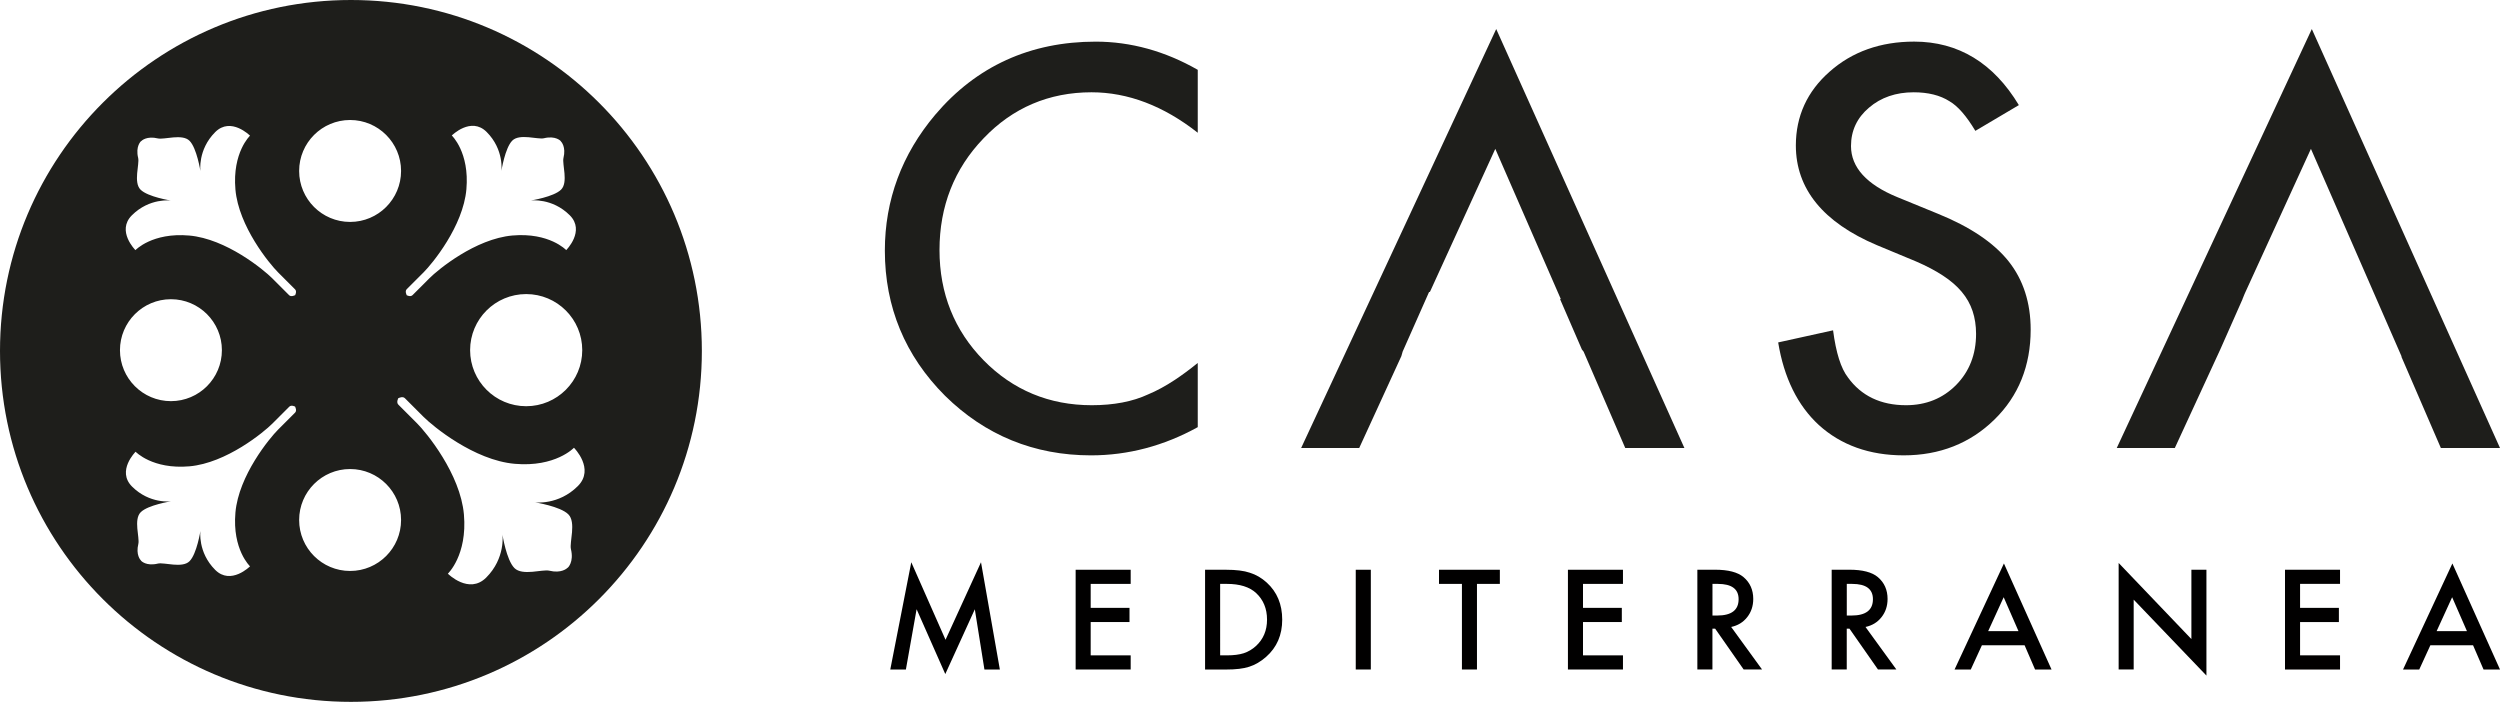 <?xml version="1.0" encoding="utf-8"?>
<!-- Generator: Adobe Illustrator 26.1.0, SVG Export Plug-In . SVG Version: 6.00 Build 0)  -->
<svg version="1.1" id="Layer_1" xmlns="http://www.w3.org/2000/svg" xmlns:xlink="http://www.w3.org/1999/xlink" x="0px" y="0px"
	 viewBox="0 0 700 197.29" style="enable-background:new 0 0 700 197.29;" xml:space="preserve">
<style type="text/css">
	.st0{fill:#FFFFFF;}
	.st1{fill:#010000;}
	.st2{fill:#1E1E1B;}
</style>
<g>
	<g>
		<path class="st2" d="M98.26,0C43.99,0,0,43.99,0,98.26c0,54.26,43.99,98.26,98.26,98.26c54.26,0,98.26-43.99,98.26-98.26
			C196.51,43.99,152.52,0,98.26,0z M36.92,60.29c4.96-4.96,10.94-4.14,10.94-4.14s-6.46-1-8.51-3.05c-2.05-2.05-0.25-7.15-0.66-8.85
			c-0.81-3.33,0.8-4.73,0.8-4.73l0.02,0.02c0.18-0.19,1.61-1.53,4.71-0.78c1.7,0.41,6.8-1.39,8.85,0.66
			c2.05,2.05,3.05,8.51,3.05,8.51s-0.81-5.98,4.14-10.94c4.38-4.38,9.75,1,9.75,1s-4.99,4.69-4.09,15.06s9.59,20.87,11.95,23.22
			l0.29,0.29c2.21,2.21,3.88,3.88,4.46,4.46c0.6,0.6,0,1.67,0,1.67l-0.03-0.03c-0.16,0.08-1.1,0.53-1.64-0.01
			c-0.57-0.58-2.24-2.25-4.46-4.46L76.2,77.9c-2.36-2.36-12.85-11.04-23.22-11.95s-15.06,4.09-15.06,4.09S32.54,64.67,36.92,60.29z
			 M47.86,83.78c7.88,0,14.27,6.39,14.27,14.27s-6.39,14.27-14.27,14.27c-7.88,0-14.27-6.39-14.27-14.27S39.98,83.78,47.86,83.78z
			 M82.62,115.54c-0.58,0.57-2.25,2.24-4.46,4.46l-0.29,0.29c-2.36,2.36-11.04,12.85-11.95,23.22c-0.91,10.37,4.09,15.06,4.09,15.06
			s-5.37,5.37-9.75,1c-4.96-4.96-4.14-10.94-4.14-10.94s-1,6.46-3.05,8.51c-2.05,2.05-7.15,0.25-8.85,0.66
			c-3.33,0.81-4.73-0.8-4.73-0.8l0.02-0.02c-0.19-0.18-1.53-1.61-0.77-4.71c0.41-1.7-1.39-6.8,0.66-8.85
			c2.05-2.05,8.51-3.05,8.51-3.05s-5.98,0.82-10.94-4.14c-4.38-4.38,1-9.75,1-9.75s4.69,4.99,15.06,4.09
			c10.37-0.91,20.87-9.59,23.22-11.95l0.29-0.29c2.21-2.21,3.88-3.88,4.46-4.46c0.6-0.6,1.67,0,1.67,0l-0.03,0.03
			C82.72,114.06,83.17,114.99,82.62,115.54z M98.03,159.87c-7.88,0-14.27-6.39-14.27-14.27c0-7.88,6.39-14.27,14.27-14.27
			c7.88,0,14.27,6.39,14.27,14.27C112.3,153.48,105.91,159.87,98.03,159.87z M98.03,62.14c-7.88,0-14.27-6.39-14.27-14.27
			c0-7.88,6.39-14.27,14.27-14.27c7.88,0,14.27,6.39,14.27,14.27C112.3,55.75,105.91,62.14,98.03,62.14z M113.89,80.97
			c0.58-0.57,2.25-2.24,4.46-4.46l0.29-0.29c2.36-2.36,11.04-12.85,11.95-23.22c0.91-10.37-4.09-15.06-4.09-15.06s5.37-5.37,9.75-1
			c4.96,4.96,4.14,10.94,4.14,10.94s1-6.46,3.05-8.51c2.05-2.05,7.15-0.25,8.85-0.66c3.33-0.81,4.73,0.8,4.73,0.8L157,39.53
			c0.19,0.18,1.53,1.61,0.77,4.71c-0.41,1.7,1.39,6.8-0.66,8.85c-2.05,2.05-8.51,3.05-8.51,3.05s5.98-0.81,10.94,4.14
			c4.38,4.38-1,9.75-1,9.75s-4.69-4.99-15.06-4.09c-10.37,0.91-20.87,9.59-23.22,11.95l-0.29,0.29c-2.21,2.21-3.88,3.88-4.46,4.46
			c-0.6,0.6-1.67,0-1.67,0l0.03-0.03C113.79,82.46,113.34,81.52,113.89,80.97z M161.8,136.1c-5.45,5.45-12.03,4.56-12.03,4.56
			s7.11,1.1,9.36,3.35c2.25,2.25,0.27,7.86,0.73,9.74c0.89,3.67-0.88,5.21-0.88,5.21l-0.02-0.02c-0.2,0.21-1.77,1.68-5.18,0.85
			c-1.87-0.45-7.48,1.53-9.74-0.73c-2.25-2.25-3.35-9.36-3.35-9.36s0.9,6.58-4.56,12.03c-4.82,4.81-10.73-1.1-10.73-1.1
			s5.49-5.16,4.5-16.57c-1-11.41-10.55-22.95-13.14-25.54l-0.32-0.32c-2.43-2.43-4.27-4.27-4.9-4.9c-0.66-0.66,0-1.84,0-1.84
			l0.03,0.03c0.18-0.09,1.21-0.59,1.81,0.02c0.63,0.63,2.47,2.47,4.9,4.9l0.32,0.32c2.59,2.59,14.14,12.15,25.54,13.14
			c11.41,1,16.57-4.5,16.57-4.5S166.62,131.28,161.8,136.1z M147.33,113.74c-8.67,0-15.7-7.03-15.7-15.7s7.03-15.7,15.7-15.7
			c8.67,0,15.7,7.03,15.7,15.7S156,113.74,147.33,113.74z"/>
	</g>
	<g>
		<g>
			<path class="st1" d="M249.28,187.46l5.88-30.03l9.59,21.71l9.93-21.71l5.28,30.03h-4.32l-2.69-16.86l-8.27,18.14l-8.03-18.16
				l-3,16.88H249.28z"/>
			<path class="st1" d="M316.59,163.49h-11.2v6.71h10.87v3.97h-10.87v9.33h11.2v3.96h-15.41v-27.93h15.41V163.49z"/>
			<path class="st1" d="M337.42,187.46v-27.93h5.86c2.81,0,5.03,0.27,6.66,0.83c1.75,0.54,3.33,1.47,4.76,2.77
				c2.88,2.63,4.32,6.09,4.32,10.37c0,4.29-1.5,7.77-4.51,10.42c-1.51,1.33-3.09,2.25-4.74,2.77c-1.54,0.52-3.73,0.78-6.57,0.78
				H337.42z M341.64,183.5h1.9c1.89,0,3.47-0.2,4.72-0.6c1.26-0.42,2.39-1.09,3.4-2.01c2.07-1.9,3.11-4.36,3.11-7.4
				c0-3.06-1.03-5.55-3.07-7.45c-1.85-1.7-4.57-2.55-8.16-2.55h-1.9V183.5z"/>
			<path class="st1" d="M383.83,159.53v27.93h-4.22v-27.93H383.83z"/>
			<path class="st1" d="M413.55,163.49v23.97h-4.21v-23.97h-6.42v-3.96h17.04v3.96H413.55z"/>
			<path class="st1" d="M454.43,163.49h-11.19v6.71h10.87v3.97h-10.87v9.33h11.19v3.96h-15.41v-27.93h15.41V163.49z"/>
			<path class="st1" d="M484.73,175.55l8.64,11.9h-5.15l-7.98-11.43h-0.76v11.43h-4.22v-27.93h4.94c3.69,0,6.36,0.69,8,2.08
				c1.81,1.54,2.71,3.58,2.71,6.11c0,1.97-0.57,3.68-1.7,5.1C488.08,174.25,486.59,175.15,484.73,175.55z M479.48,172.35h1.34
				c4,0,5.99-1.53,5.99-4.57c0-2.86-1.94-4.29-5.82-4.29h-1.5V172.35z"/>
			<path class="st1" d="M522.34,175.55l8.64,11.9h-5.15l-7.98-11.43h-0.76v11.43h-4.22v-27.93h4.94c3.69,0,6.36,0.69,8,2.08
				c1.81,1.54,2.71,3.58,2.71,6.11c0,1.97-0.57,3.68-1.7,5.1C525.69,174.25,524.2,175.15,522.34,175.55z M517.09,172.35h1.34
				c4,0,5.99-1.53,5.99-4.57c0-2.86-1.94-4.29-5.82-4.29h-1.5V172.35z"/>
			<path class="st1" d="M566.89,180.68h-11.96l-3.11,6.78h-4.54l13.82-29.69l13.33,29.69h-4.61L566.89,180.68z M565.17,176.71
				l-4.14-9.49l-4.34,9.49H565.17z"/>
			<path class="st1" d="M593.22,187.46v-29.83l20.37,21.31v-19.41h4.21v29.63l-20.37-21.26v19.56H593.22z"/>
			<path class="st1" d="M655.21,163.49h-11.19v6.71h10.87v3.97h-10.87v9.33h11.19v3.96H639.8v-27.93h15.41V163.49z"/>
			<path class="st1" d="M692.46,180.68H680.5l-3.11,6.78h-4.54l13.82-29.69L700,187.46h-4.61L692.46,180.68z M690.74,176.71
				l-4.14-9.49l-4.34,9.49H690.74z"/>
		</g>
		<path class="st2" d="M261.87,32.12c-9.36,11.09-14.11,23.89-14.11,38.05c0,15.79,5.67,29.46,16.85,40.64
			c11.23,11.07,24.98,16.69,40.86,16.69c10.38,0,20.44-2.66,29.9-7.9v-17.97c-2.24,1.81-4.39,3.4-6.43,4.75
			c-2.56,1.69-5.08,3.06-7.49,4.06c-4.29,2-9.61,3.02-15.76,3.02c-11.9,0-22.08-4.23-30.28-12.58
			c-8.19-8.35-12.35-18.72-12.35-30.86c0-12.28,4.15-22.8,12.34-31.29c8.14-8.55,18.31-12.89,30.22-12.89
			c10.2,0,20.2,3.81,29.75,11.33V19.55c-9.16-5.24-18.77-7.89-28.57-7.89C288.5,11.66,273.38,18.54,261.87,32.12z"/>
		<path class="st2" d="M542.59,59.84l-11.33-4.64c-8.61-3.53-12.98-8.35-12.98-14.31c0-4.32,1.7-7.93,5.06-10.76
			c3.31-2.84,7.51-4.29,12.49-4.29c4.05,0,7.42,0.84,10.03,2.51c2.34,1.36,4.72,4.09,7.24,8.29l12.18-7.21
			c-7.1-11.8-16.95-17.78-29.31-17.78c-9.42,0-17.38,2.83-23.68,8.42c-6.28,5.52-9.45,12.47-9.45,20.66
			c0,12.15,7.64,21.55,22.71,27.92l10.96,4.56c2.9,1.25,5.42,2.58,7.52,3.96c2.13,1.39,3.9,2.92,5.25,4.53
			c1.38,1.64,2.4,3.46,3.05,5.41c0.64,1.92,0.97,4.07,0.97,6.38c0,5.74-1.88,10.55-5.59,14.31c-3.71,3.75-8.42,5.66-14.02,5.66
			c-7.08,0-12.55-2.62-16.26-7.77c-1.97-2.55-3.34-6.88-4.17-13.2l-15.37,3.39c1.62,9.88,5.44,17.66,11.39,23.13
			c6.2,5.63,14.19,8.49,23.75,8.49c10.08,0,18.63-3.37,25.41-10.02c6.74-6.58,10.15-15.05,10.15-25.18c0-7.53-2.08-13.97-6.18-19.13
			C558.28,67.98,551.61,63.49,542.59,59.84z"/>
		<polygon class="st2" points="647.31,8.13 592.69,125.44 608.95,125.44 621.67,97.86 627.92,83.74 627.9,83.74 628.47,82.33 
			647.06,41.68 672.46,99.85 672.38,99.85 683.44,125.44 700,125.44 		"/>
		<polygon class="st2" points="364.32,125.44 380.58,125.44 392.38,99.72 392.74,98.45 400.14,81.75 400.37,81.75 418.68,41.68 
			437.03,83.74 436.81,83.74 442.93,97.86 443.41,98.46 455.07,125.44 471.63,125.44 418.94,8.13 		"/>
	</g>
</g>
</svg>
